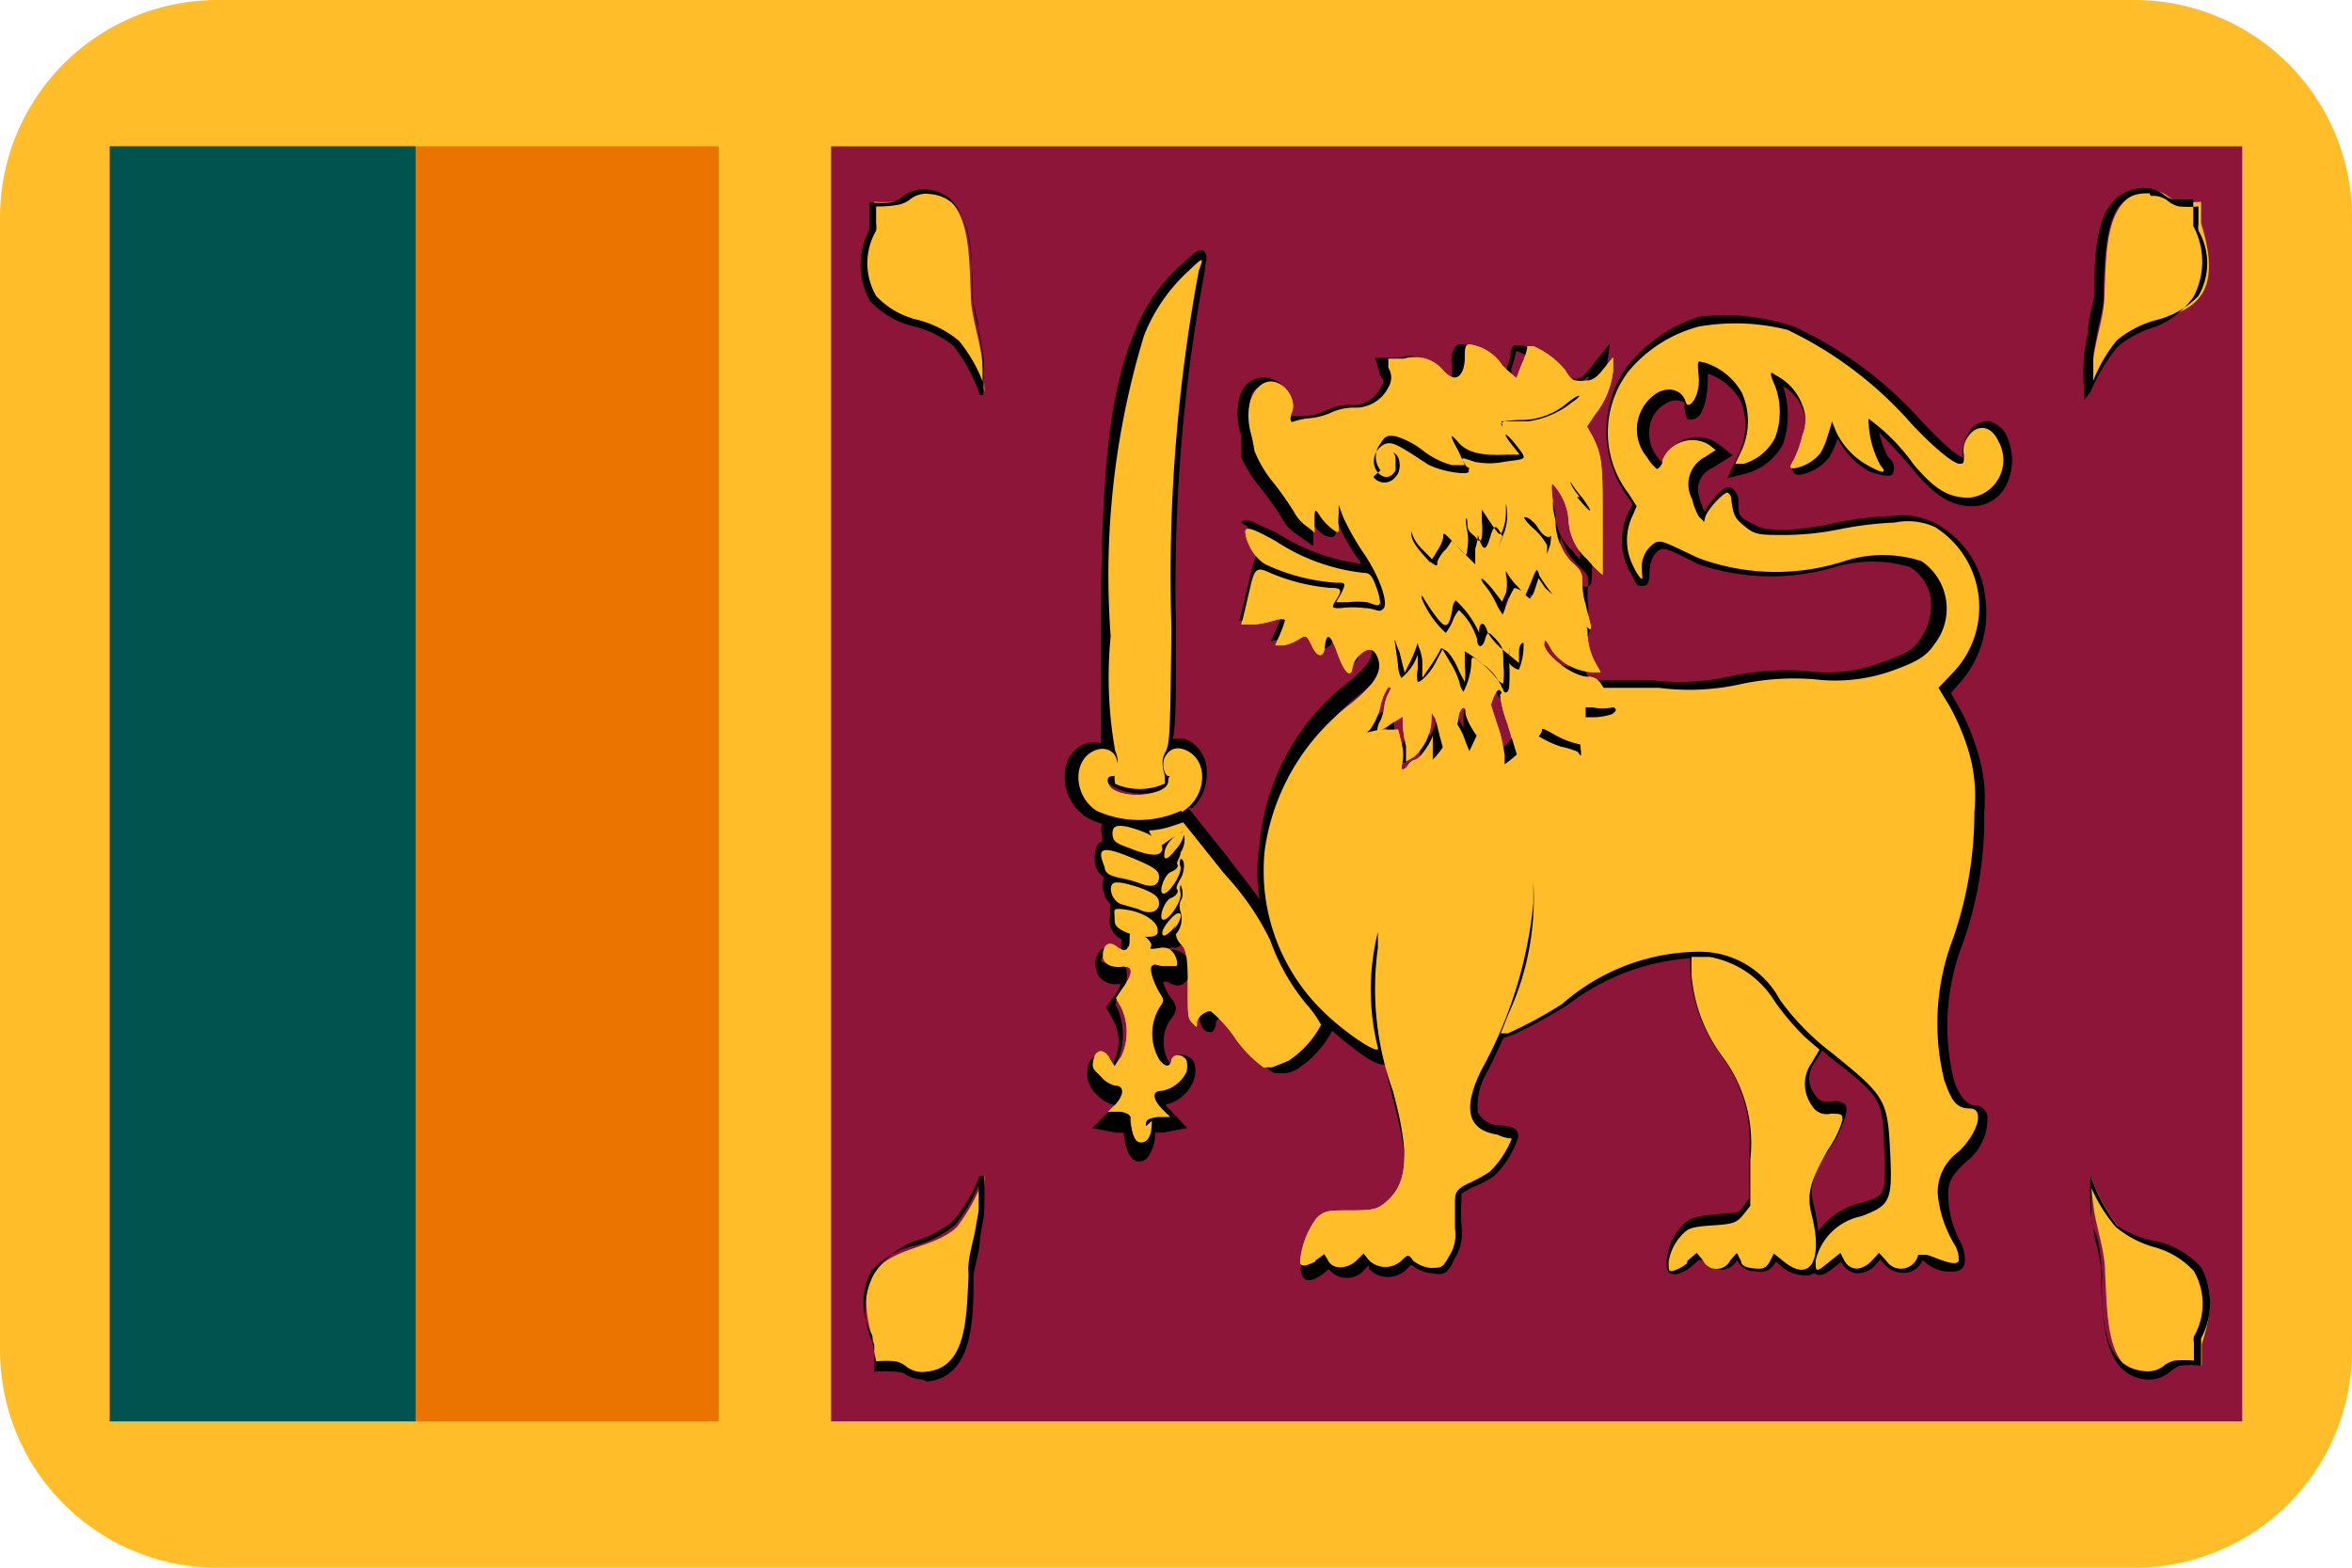 <svg xmlns="http://www.w3.org/2000/svg" width="36" height="24" viewBox="0 0 36 24"><defs><style>.cls-1{fill:#ffbe29;}.cls-2{fill:#eb7400;}.cls-3{fill:#00534e;}.cls-4{fill:#8d153a;}</style></defs><g id="Layer_2" data-name="Layer 2"><g id="Layer_1-2" data-name="Layer 1"><path class="cls-1" d="M3.33,0H32.67A3.33,3.33,0,0,1,36,3.33V20.67A3.33,3.33,0,0,1,32.67,24H3.33A3.33,3.33,0,0,1,0,20.67V3.33A3.33,3.33,0,0,1,3.33,0Z"/><path class="cls-2" d="M1.68,2.24H11V21.76H1.68Z"/><path class="cls-3" d="M1.68,2.24H6.36V21.76H1.68Z"/><path class="cls-4" d="M12.72,2.24h21.6V21.76H12.72Z"/><path class="cls-1" d="M15.07,18a2.9,2.9,0,0,1-.42.78c-.33.33-1,.31-1.27.7s0,1.06,0,1.11l0,.32a2.86,2.86,0,0,1,.32,0c.15,0,.21.19.48.17.67-.06.65-.9.68-1.61,0-.27.12-.63.16-.9a5.34,5.34,0,0,0,.05-.6Z"/><path d="M14.12,21.12a.52.52,0,0,1-.29-.1A.42.42,0,0,0,13.7,21a2.28,2.28,0,0,0-.32,0h0l0-.35,0-.06a1.15,1.15,0,0,1,0-1.09A1.33,1.33,0,0,1,14,19a1.58,1.58,0,0,0,.59-.31A2.63,2.63,0,0,0,15,18l.06,0a5.13,5.13,0,0,1,0,.61l-.06.34c0,.19-.07.39-.1.56v.18c0,.66-.07,1.4-.71,1.46Zm-.71-.28a1.6,1.6,0,0,1,.3,0,.41.41,0,0,1,.15.07.39.39,0,0,0,.31.09c.59-.05.62-.72.65-1.37a1.28,1.28,0,0,0,0-.19c0-.18.06-.38.1-.57l.06-.34c0-.12,0-.28,0-.4a2.28,2.28,0,0,1-.36.62,1.59,1.59,0,0,1-.62.32,1.27,1.27,0,0,0-.65.37,1,1,0,0,0,0,1,.26.26,0,0,1,0,.1Z"/><g id="A"><path class="cls-1" d="M20.13,19.3l.14-.1.06.1c.07.14.29.13.43,0l.11-.11.09.11a.36.36,0,0,0,.49,0c.1-.1.11-.1.18,0a.52.52,0,0,0,.26.11c.18,0,.19,0,.29-.18a.59.59,0,0,0,.09-.42c0-.13,0-.27,0-.4s0-.2.22-.3a2.53,2.53,0,0,0,.31-.17,1.47,1.47,0,0,0,.34-.51s-.1,0-.22-.06c-.46-.07-.54-.4-.24-1a6.57,6.57,0,0,0,.79-2.55c0-.27,0-.36,0-.3a4.22,4.22,0,0,1-.38,2l-.12.3.11,0a6.59,6.59,0,0,0,.83-.45A3.21,3.21,0,0,1,26,14.57a1.39,1.39,0,0,1,1.24.73,3.81,3.81,0,0,0,.8.82c.82.66.85.72.89,1.5s0,.83-.44,1a.9.9,0,0,0-.7.68c0,.18,0,.19.23,0l.15-.12.06.12c.09.16.27.16.42,0l.11-.12.11.12a.27.27,0,0,0,.49-.09s.05,0,.12,0,.46.21.5.09a.44.44,0,0,0-.06-.24,1.84,1.84,0,0,1-.26-.77.76.76,0,0,1,.32-.66c.3-.29.4-.66.17-.66s-.29-.16-.39-.43a3.64,3.64,0,0,1,.14-2.19,5.91,5.91,0,0,0,.32-1.92,2.43,2.43,0,0,0-.11-1,3.51,3.51,0,0,0-.27-.62l-.17-.28.21-.22a1.45,1.45,0,0,0-.26-2.24A1,1,0,0,0,29,8a5.39,5.39,0,0,0-.83.1,4.31,4.31,0,0,1-.83.09c-.4,0-.47,0-.62-.12s-.19-.16-.22-.42a.12.12,0,0,0-.06-.11c-.06,0-.31.26-.34.38s0,.06-.09,0a.91.91,0,0,1-.11-.28A.47.47,0,0,1,26.09,7l.17-.11-.1-.08a.49.49,0,0,0-.71.23c0,.08-.07.14-.09.14A.7.7,0,0,1,25.21,7a.66.66,0,0,1,.18-1c.2-.09.37,0,.41.15s.23-.08.2-.39,0-.21.09-.21a1,1,0,0,1,.57.46,1.08,1.08,0,0,1,0,.88l-.1.21.13,0a.79.79,0,0,0,.48-.4,1.13,1.13,0,0,0,0-.79c-.09-.2-.08-.24,0-.17a.84.84,0,0,1,.42.47.59.59,0,0,1,0,.45,1.74,1.74,0,0,1-.13.37c-.07.12-.07.14,0,.14a.66.66,0,0,0,.4-.23,1,1,0,0,0,.12-.29l.06-.2.06.15a1.15,1.15,0,0,0,.48.52c.23.13.32.14.2,0a1.5,1.5,0,0,1-.18-.71,3,3,0,0,1,.69.7c.33.39.54.51.85.51a.58.58,0,0,0,.45-.86c-.11-.25-.33-.28-.47-.07a.34.34,0,0,0-.06.27c0,.13,0,.14-.07.14s-.34-.19-.74-.62a5.91,5.91,0,0,0-1.89-1.43A3.25,3.25,0,0,0,26,5a2.1,2.1,0,0,0-1.07.68,1.54,1.54,0,0,0,0,1.88l.12.19L25,7.87a.87.87,0,0,0,0,.8c.05.11.11.19.13.19s0-.06,0-.15a.44.44,0,0,1,.2-.4c.1-.05.17,0,.66.23a3.4,3.4,0,0,0,2.24.05,1.93,1.93,0,0,1,1.18,0,.88.88,0,0,1,.2,1.27c-.13.19-.26.27-.68.42a2.61,2.61,0,0,1-1.15.12,3.86,3.86,0,0,0-1.12.07,3.62,3.62,0,0,1-1.27.06l-1,0,.11.11.18.17c.07.06.07.06,0,.12a.87.87,0,0,1-.31.05H24.2l0,.22a1,1,0,0,0,0,.31c0,.07,0,.08-.05,0a1.37,1.37,0,0,0-.26-.08,1.57,1.57,0,0,1-.29-.13c-.11-.06-.12-.06-.16,0a1.71,1.71,0,0,1-.41.4s0-.06,0-.14a2.24,2.24,0,0,0-.1-.43c-.06-.17-.11-.35-.13-.4s0-.09-.06,0a1.53,1.53,0,0,0-.06.25,1.18,1.18,0,0,1-.11.35l-.08.17-.06-.15c-.05-.16-.15-.32-.19-.32s0,0,0,.11a1.29,1.29,0,0,1-.31.49s0-.1,0-.22,0-.23,0-.23,0,0,0,.07-.2.38-.27.38a.18.18,0,0,0-.1.07c-.07.11-.13.1-.1,0a.6.6,0,0,0,0-.29l-.06-.24s-.08,0-.23,0-.32.09-.2,0a1,1,0,0,0,.16-.36.75.75,0,0,1,.12-.29c.05,0,.05,0,0,.1a.58.58,0,0,0-.06.19.92.92,0,0,1-.06.22.31.31,0,0,0-.05.16.46.46,0,0,0,.2-.1l.19-.12v.11a2,2,0,0,0,.05.34l0,.24.13-.08a.79.79,0,0,0,.26-.58c0-.11,0-.09.06,0l.07.28.06.22.08-.14a1.26,1.26,0,0,0,.14-.33c0-.18.11-.26.11-.13s.21.45.25.42a2.17,2.17,0,0,0,.08-.29c.06-.3.15-.51.2-.46s0,.05,0,.07a1.91,1.91,0,0,0,.11.43l.15.49c0,.08.05.06.19-.1a1.86,1.86,0,0,0,.19-.26c0-.06,0-.06.12,0a1.28,1.28,0,0,0,.55.21,1.38,1.38,0,0,0,0-.3v-.28l.11,0a.75.75,0,0,0,.3,0l.18,0-.16-.14a.91.91,0,0,1-.2-.23.23.23,0,0,0-.19-.1c-.24,0-.67-.34-.67-.49s.06,0,.13.11a.82.82,0,0,0,.58.31h.15l-.09-.16a1,1,0,0,1-.11-.4.48.48,0,0,0-.22-.42A2,2,0,0,1,23.65,9l-.1-.15L23.5,9a.51.51,0,0,1-.08.17s-.07-.05-.12-.12A.52.52,0,0,0,23.18,9a.78.78,0,0,0-.1.21l-.08.2-.07-.11A1.64,1.64,0,0,0,22.76,9c-.07-.08-.1-.14-.08-.14s.1.08.18.18l.13.17.06-.13a.64.64,0,0,0,0-.28c0-.14,0-.15,0-.06a1,1,0,0,0,.17.23l.13.14.09-.21c.08-.21.09-.21.12-.09a2.79,2.79,0,0,0,.77.82c.05,0,0-.09-.06-.38a1.06,1.06,0,0,1-.05-.31c0-.14,0-.2-.17-.34A.92.92,0,0,1,23.81,8a1.22,1.22,0,0,0-.08-.32c0-.06,0,0,0,.21a1.73,1.73,0,0,1,0,.44l-.05.15,0-.13a.92.92,0,0,0-.21-.26c-.09-.08-.15-.16-.14-.17s.11,0,.21.16.19.17.21.1a2.61,2.61,0,0,0,0-.68c0-.12,0-.12.09,0a.9.9,0,0,1,.17.48.86.86,0,0,0,.28.58,2.2,2.2,0,0,0,.24.24s0-.38,0-.82c0-.85,0-1-.16-1.31l-.08-.14.12-.18a1.31,1.31,0,0,0,.28-.67l0-.21-.15.18c-.11.14-.17.18-.31.18s-.18,0-.27-.16a1.3,1.3,0,0,0-.49-.37c-.07,0-.09,0-.09,0a1.06,1.06,0,0,1-.09.28l-.08.21L23,5.6a.75.75,0,0,0-.33-.28c-.24-.08-.25-.07-.25.16s-.12.43-.33.19a.57.57,0,0,0-.6-.18l-.24,0,0,.14a.28.28,0,0,1,0,.3.56.56,0,0,1-.53.31.85.85,0,0,0-.31.06,1.06,1.06,0,0,1-.34.1,1.09,1.09,0,0,0-.29.06s-.06,0,0-.17-.11-.45-.33-.45-.42.33-.31.77a2.47,2.47,0,0,1,.06.29,1.86,1.86,0,0,0,.3.5,4.63,4.63,0,0,1,.32.46.58.58,0,0,0,.17.19l.13.1V8c0-.2,0-.24.09-.09a.94.94,0,0,0,.17.18c.09.07.11.07.11,0a1.15,1.15,0,0,1,0-.22l0-.14.07.19a4,4,0,0,0,.3.53c.25.36.39.77.32.86s-.12,0-.29,0a1.37,1.37,0,0,0-.37,0c-.14,0-.15,0-.06-.14s.07-.17-.1-.17a3,3,0,0,1-.92-.23c-.19-.09-.23-.07-.29.16l-.1.43L19,9.56l.21,0a1.73,1.73,0,0,0,.32-.07.23.23,0,0,1,.14,0,1.64,1.64,0,0,1-.07.2l-.08.19.13,0a.72.72,0,0,0,.24-.1c.1-.06.11-.06.19.11s.18.2.2,0,.08-.2.19.11.21.39.23.22a.4.4,0,0,1,.13-.21c.12-.11.22-.08.27.1s-.07.38-.43.67A3.4,3.4,0,0,0,19.36,13a3,3,0,0,0,.92,2.51c.33.32.85.66.81.53a3.66,3.66,0,0,1,0-1.77s0,.08,0,.24a4.6,4.6,0,0,0,.23,2.19c.27,1,.23,1.44-.14,1.73-.12.09-.2.1-.52.1s-.39,0-.51.12a1.32,1.32,0,0,0-.25.66c0,.09.08.08.24,0Zm5.7,0,.14-.12.1.12a.23.23,0,0,0,.41,0c.06-.07.11-.13.11-.11l.06.12c0,.07.09.1.21.11s.17,0,.23-.11l.06-.12.15.12c.4.33.61,0,.43-.71-.09-.35,0-.55.25-1a1.55,1.55,0,0,0,.22-.45c0-.09,0-.1-.18-.1a.26.26,0,0,1-.29-.13.56.56,0,0,1,0-.65l.12-.2-.22-.19a4,4,0,0,1-.46-.54,1.48,1.48,0,0,0-1-.69l-.28,0v.27a2.43,2.43,0,0,0,.47,1.25,2.21,2.21,0,0,1,.43,1.58v.71l-.11.14c-.1.12-.15.14-.47.16s-.38.05-.47.15a.76.76,0,0,0-.2.41c0,.12,0,.14.05.14a.56.56,0,0,0,.23-.12Zm-8.29-2.06c0-.09,0-.11.18-.14l.19,0-.13-.13c-.14-.15-.15-.27,0-.27a.52.52,0,0,0,.38-.29.35.35,0,0,0,0-.18c-.07-.11-.21-.09-.23,0s-.07.13-.18,0a.78.78,0,0,1,0-.81c.07-.1.07-.11,0-.22s-.17-.36-.12-.41.09,0,.17,0,.15,0,.2,0,0-.32-.24-.28-.12,0-.14-.06a.25.25,0,0,0-.17-.14c-.16-.05-.16-.05-.16.09s-.07.19-.2.09-.21,0-.21.13.11.2.3.18.15.13,0,.33l-.1.15.08.14a.88.88,0,0,1,0,.76l-.1.14-.07-.11c-.09-.16-.21-.15-.25,0s0,.16.11.27a.4.4,0,0,0,.22.14c.14,0,.14.14,0,.29l-.11.11.17,0c.1,0,.18.06.18.08s0,.39.15.39.17-.19.17-.33Zm2.18-1a1.48,1.48,0,0,0,.5-.55,1.5,1.5,0,0,0-.21-.3,3.23,3.23,0,0,1-.57-1,4.12,4.12,0,0,0-.69-1l-.64-.8-.18.06a1.42,1.42,0,0,1-.28.06c-.08,0-.08,0,0,.12l.12.12.17-.12c.17-.12.17-.12.19,0a.34.34,0,0,1-.06.22c0,.07-.07.15-.05.18s0,.08-.1.12-.2.33-.11.33.28-.3.26-.41a.15.15,0,0,1,0-.12c.07,0,.07.18,0,.3s-.07.15-.05.17,0,.09-.1.13-.2.33-.11.33.28-.29.26-.4,0-.11,0-.13.07.15,0,.24a.25.25,0,0,0,0,.17.36.36,0,0,1-.07.34s0,.08.07.15.11.13.11.62,0,.52.07.59.07.08.07,0,.12-.18.21-.18a1.87,1.87,0,0,1,.38.42,1.9,1.9,0,0,0,.43.44l.13,0,.18-.07Zm-2-2c0-.13-.21-.27-.46-.31s-.2,0-.2.11,0,.15.17.23.49.11.49,0Zm.24,0c.1-.12.15-.26.08-.26s-.25.22-.25.3S17.86,14.33,18,14.17Zm-.22-.39c0-.07,0-.12-.14-.19s-.5-.2-.57-.13,0,.29.16.32l.24.07c.15.08.29.05.31-.07Zm0-.4c0-.11,0-.15-.47-.34s-.46-.08-.36.17c0,.09.09.13.23.16a1.84,1.84,0,0,1,.3.08c.18.07.28.05.3-.07ZM18,13a.48.48,0,0,0,.12-.22c0-.12-.26.09-.29.24S17.84,13.2,18,13Zm-.21,0c0-.12-.15-.23-.45-.32s-.32,0-.31.11.09.13.3.21.44.14.46,0Zm.3-.57c.39-.23.42-.8.05-.95-.15-.06-.25,0-.31.11s0,.29.05.29,0,0,0,.08c0,.2-.6.29-.85.12-.08-.05-.12-.2,0-.2s.09-.15.06-.26-.15-.19-.31-.14c-.37.13-.36.69,0,.93a1.55,1.55,0,0,0,1.3,0ZM17.83,12s0-.07,0-.11-.08-.21,0-.36.08-.27.1-1.91a25.45,25.45,0,0,1,.42-5.48c.08-.21.07-.21-.15,0a2.66,2.66,0,0,0-.69,1A12.6,12.6,0,0,0,17,9.74a6.41,6.41,0,0,0,.07,1.76.36.36,0,0,1,0,.32.38.38,0,0,0,0,.18.93.93,0,0,0,.75,0Zm3.3-2.7A.91.91,0,0,0,21.07,9c-.07-.19-.1-.23-.2-.23a3.05,3.05,0,0,1-1.35-.49c-.31-.17-.41-.21-.45-.17s.06.39.3.53a3,3,0,0,0,1.08.28c.15,0,.16,0,.07.18l-.07.12h.18a1.28,1.28,0,0,1,.3,0c.17.06.17.06.2,0Z"/><path d="M27.57,19.52a.53.53,0,0,1-.32-.15l-.07-.06,0,0a.25.25,0,0,1-.31.15.29.29,0,0,1-.28-.17v0l0,0a.3.3,0,0,1-.52,0L26,19.29l-.09.08a.54.54,0,0,1-.27.14.14.14,0,0,1-.12-.06.37.37,0,0,1,0-.21.83.83,0,0,1,.22-.47c.12-.13.21-.15.52-.18s.35,0,.43-.13l.08-.11v-.66a2.16,2.16,0,0,0-.41-1.51,2.48,2.48,0,0,1-.49-1.32v-.19a3.47,3.47,0,0,0-1.87.71,7.73,7.73,0,0,1-.84.46l-.15.05q-.11.25-.24.51a1,1,0,0,0-.15.63.39.39,0,0,0,.33.2c.24,0,.29.08.29.17a1.41,1.41,0,0,1-.38.61,1.62,1.62,0,0,1-.33.17l-.16.09a.46.46,0,0,0,0,.1,2.69,2.69,0,0,0,0,.4.73.73,0,0,1-.1.49c-.12.25-.16.27-.37.23a.55.55,0,0,1-.3-.13l0,0-.06.06a.4.4,0,0,1-.59,0l0-.05-.06.06a.35.35,0,0,1-.55,0l0,0-.1.08h0c-.13.09-.21.11-.27.07a.19.19,0,0,1-.06-.15,1.45,1.45,0,0,1,.28-.75c.14-.14.2-.15.56-.14s.38,0,.47-.09c.3-.22.39-.53.11-1.59-.05-.21-.1-.39-.13-.56-.05,0-.14,0-.36-.16a5.46,5.46,0,0,1-.45-.36,1.57,1.57,0,0,1-.51.57h0a.44.44,0,0,1-.22.08l-.13,0c-.13,0-.46-.46-.48-.47a2.84,2.84,0,0,0-.34-.39.16.16,0,0,0-.1.08.18.18,0,0,1-.06.15c-.06,0-.11,0-.15-.08s-.1-.24-.1-.67,0-.45-.08-.53a.41.41,0,0,1-.09-.1c-.07.07-.13.11-.19.08s0,0,0,0l-.14.05h.05a.31.31,0,0,1,.37.19.29.29,0,0,1-.07.29c-.09.09-.18.06-.28,0l-.07,0a1.07,1.07,0,0,0,.1.22c.12.14.14.21,0,.38a.61.61,0,0,0,0,.64l0,.05a.21.21,0,0,1,.14-.17.23.23,0,0,1,.23.1.4.4,0,0,1,0,.29.59.59,0,0,1-.43.37.19.19,0,0,0,.06.07l.27.29-.37.07-.12,0h0v.05h0a.59.59,0,0,1-.11.32.15.15,0,0,1-.14.07c-.16,0-.22-.28-.23-.44l-.11,0-.37-.07.27-.27.07-.08h0a.53.53,0,0,1-.28-.17.41.41,0,0,1-.13-.39c0-.11.08-.19.16-.21s.17,0,.24.15h0l0-.05a.69.69,0,0,0,0-.61l-.12-.22.15-.21a.45.45,0,0,0,.07-.15h0a.33.33,0,0,1-.32-.1.31.31,0,0,1-.06-.19.26.26,0,0,1,.1-.24.18.18,0,0,1,.23,0l.07,0v0a.36.36,0,0,1,0-.15A.31.31,0,0,1,17,14a.29.29,0,0,1,0-.16.27.27,0,0,1-.1-.17.3.3,0,0,1,0-.24.33.33,0,0,1-.12-.14c-.06-.18,0-.28,0-.33a.18.18,0,0,1,.09-.08.14.14,0,0,1,0-.07.33.33,0,0,1,0-.2h0a.87.87,0,0,1-.24-.1.73.73,0,0,1-.33-.67.49.49,0,0,1,.33-.46.35.35,0,0,1,.22,0c0-.21,0-.62,0-1.6,0-2.54.13-3.76.5-4.65A2.68,2.68,0,0,1,18.14,4c.17-.16.24-.21.3-.14s0,.17,0,.29A26.08,26.08,0,0,0,18,9.59c0,1.05,0,1.51-.05,1.73a.41.41,0,0,1,.21,0,.53.53,0,0,1,.31.49.72.72,0,0,1-.22.56l0,0-.06,0,.6.75c.22.29.38.49.49.65a2.7,2.7,0,0,1,0-.85,3.53,3.53,0,0,1,1.31-2.44c.41-.32.43-.46.4-.54a.13.13,0,0,0,0-.09s-.06,0-.1,0a.51.51,0,0,0-.09.14c0,.14-.08.17-.11.18s-.19-.11-.28-.37a.46.46,0,0,0,0-.09q0,.18-.12.21c-.12,0-.2-.14-.23-.2a.41.41,0,0,0-.05-.09l0,0a1,1,0,0,1-.25.11l-.31.08.17-.39h0a1.41,1.41,0,0,1-.31.07l-.34,0,.2-.82a.63.63,0,0,1,.12-.26.62.62,0,0,1-.2-.37A.26.26,0,0,1,19,8c.07-.09.18,0,.53.15a3.12,3.12,0,0,0,1.3.48.41.41,0,0,0-.07-.11,3.93,3.93,0,0,1-.3-.54l0,.1a.18.18,0,0,1-.05.14c-.06,0-.11,0-.19-.06l-.12-.12,0,.32-.28-.2a.63.63,0,0,1-.2-.23,4.56,4.56,0,0,0-.31-.44A2,2,0,0,1,19,7L19,6.67A1,1,0,0,1,19,6a.38.38,0,0,1,.35-.22.4.4,0,0,1,.33.19.59.59,0,0,1,.08.4v0l.25,0a1,1,0,0,0,.3-.09.78.78,0,0,1,.35-.08.47.47,0,0,0,.47-.26c.06-.11.06-.11,0-.18l-.08-.28.35,0a.61.61,0,0,1,.66.2c.1.11.15.12.16.12s0-.06,0-.22a.4.4,0,0,1,.06-.28c.07-.07.16,0,.3,0a1,1,0,0,1,.37.31l.1.13,0-.08a.81.81,0,0,0,.07-.23.2.2,0,0,1,.05-.14s.12,0,.15,0a1.23,1.23,0,0,1,.53.39c.07.11.1.12.21.12s.15,0,.26-.14l.32-.4-.07.53a1.48,1.48,0,0,1-.29.73l-.08.11,0,.06c.18.3.2.55.18,1.38s0,.87-.06.9a.07.07,0,0,1-.09,0v0a1.09,1.09,0,0,0,0,.26c.11.34.12.45.07.51a.09.09,0,0,1-.12,0l-.11-.09s0,.07,0,.1a1.12,1.12,0,0,0,.09.35l.18.31.9,0a3.55,3.55,0,0,0,1.26-.06,4.17,4.17,0,0,1,1.13-.08,2.33,2.33,0,0,0,1.12-.11c.44-.15.54-.22.65-.39a.88.88,0,0,0,.15-.62.67.67,0,0,0-.32-.47,2,2,0,0,0-1.14,0A3.45,3.45,0,0,1,26,8.64c-.47-.24-.53-.26-.6-.22s-.14.14-.15.3,0,.25-.11.25-.07,0-.2-.23a1,1,0,0,1,0-.93l.05-.09-.08-.12a1.71,1.71,0,0,1,0-2A2.37,2.37,0,0,1,26,4.85,3.34,3.34,0,0,1,27.46,5,6,6,0,0,1,29.37,6.4c.36.39.59.59.68.6h0a.49.49,0,0,1,.08-.37.33.33,0,0,1,.31-.18.39.39,0,0,1,.29.26.87.87,0,0,1,0,.67.58.58,0,0,1-.53.37c-.33,0-.56-.14-.91-.55a7.59,7.59,0,0,0-.53-.58A1.75,1.75,0,0,0,28.9,7a.19.19,0,0,1,.08.22c0,.09-.13.08-.36,0a1.15,1.15,0,0,1-.49-.51A1.8,1.8,0,0,1,28,7a.74.74,0,0,1-.46.27.11.11,0,0,1-.11-.08A.28.28,0,0,1,27.48,7a1.9,1.9,0,0,0,.12-.34.48.48,0,0,0,0-.37.68.68,0,0,0-.31-.38,1.36,1.36,0,0,1,0,.89.92.92,0,0,1-.53.44l-.32.08.2-.43a1,1,0,0,0,0-.76.93.93,0,0,0-.5-.41h0s0,.06,0,.08c0,.25-.06.57-.2.61s-.12,0-.16-.17a.14.14,0,0,0,0-.08.27.27,0,0,0-.25,0,.49.49,0,0,0-.28.37.6.6,0,0,0,.12.47l.09.11,0-.06a.56.56,0,0,1,.82-.27l.24.19-.32.2a.35.35,0,0,0-.19.44.93.93,0,0,0,.08.22c.09-.16.3-.41.4-.37a.25.25,0,0,1,.12.21c0,.22,0,.24.18.33s.18.11.58.11A4.2,4.2,0,0,0,28.11,8a5.37,5.37,0,0,1,.84-.1,1.12,1.12,0,0,1,.74.15,1.46,1.46,0,0,1,.7,1.13A1.61,1.61,0,0,1,30,10.45l-.14.16.11.19a3.18,3.18,0,0,1,.28.65,2.41,2.41,0,0,1,.12,1,5.66,5.66,0,0,1-.33,2,3.49,3.49,0,0,0-.13,2.1c.08.23.2.37.31.37a.2.2,0,0,1,.2.17.83.83,0,0,1-.32.69c-.25.23-.29.33-.28.57A1.6,1.6,0,0,0,30,19a.58.58,0,0,1,.07.35.15.15,0,0,1-.12.11.58.58,0,0,1-.52-.17h0a.33.33,0,0,1-.19.18.38.38,0,0,1-.4-.12l-.06-.07-.06.07a.37.37,0,0,1-.33.14.32.32,0,0,1-.21-.17v0l-.08.06c-.14.12-.25.18-.33.11a.05.05,0,0,1,0,0A.25.25,0,0,1,27.57,19.52ZM27.13,19l.21.18c.14.11.25.14.31.07s.1-.27,0-.65a1.2,1.2,0,0,1,.27-1.11,2.18,2.18,0,0,0,.19-.36.14.14,0,0,0-.09,0,.34.34,0,0,1-.35-.18.7.7,0,0,1,0-.8l.06-.09L27.62,16a4.16,4.16,0,0,1-.48-.56,1.39,1.39,0,0,0-1-.66l-.18,0v.15A2.33,2.33,0,0,0,26.42,16a2.34,2.34,0,0,1,.45,1.65l0,.76-.14.17c-.13.15-.19.17-.53.2s-.35,0-.42.12a.6.6,0,0,0-.16.34l.14-.09L26,19l.15.18c.1.12.2.12.29,0s.15-.15.18-.15h0l0,.05.06.12s.06.05.14.06.13,0,.16-.06Zm-6.84,0,.1.18c.05.08.21.08.32,0l.17-.16.14.16a.27.27,0,0,0,.38,0c.11-.11.17-.15.28,0a.56.56,0,0,0,.22.08.32.32,0,0,0,.13,0,.39.39,0,0,0,.08-.14.41.41,0,0,0,.07-.34l0-.41c0-.28,0-.31.27-.42l.3-.16a1.11,1.11,0,0,0,.25-.34l-.1,0a.53.53,0,0,1-.46-.33,1.14,1.14,0,0,1,.16-.84,6.34,6.34,0,0,0,.78-2.49c0-.29,0-.4.09-.43s.07,0,.1.07a4.17,4.17,0,0,1-.38,2.1l0,.06c.13-.06.42-.22.74-.41A3.34,3.34,0,0,1,26,14.46a1.44,1.44,0,0,1,1.29.77,4.2,4.2,0,0,0,.79.8c.8.65.88.74.92,1.58s0,.93-.5,1.08a.85.85,0,0,0-.64.58l.11-.08.21-.18.11.21a.13.13,0,0,0,.09.07.22.22,0,0,0,.2-.1l.17-.17.17.17a.25.25,0,0,0,.24.09.19.19,0,0,0,.11-.13s0-.08.08-.09.11,0,.17.09a.46.46,0,0,0,.37.13.55.55,0,0,0-.05-.13,1.77,1.77,0,0,1-.27-.83.85.85,0,0,1,.35-.75c.22-.21.28-.41.26-.44h0c-.18,0-.35-.19-.46-.5a3.72,3.72,0,0,1,.13-2.27,5.48,5.48,0,0,0,.31-1.89,2.35,2.35,0,0,0-.1-.92,4.16,4.16,0,0,0-.26-.6l-.21-.37.27-.29a1.43,1.43,0,0,0,.37-1.09,1.24,1.24,0,0,0-.61-.95A.91.91,0,0,0,29,8.11a4.18,4.18,0,0,0-.81.09,4.52,4.52,0,0,1-.85.09c-.39,0-.48,0-.66-.13a.55.55,0,0,1-.26-.5h0a1,1,0,0,0-.25.3.15.15,0,0,1-.08.12C26,8.08,25.93,8,25.9,8a1,1,0,0,1-.13-.32.61.61,0,0,1,.28-.71l0,0a.44.44,0,0,0-.56.22c-.09.19-.13.2-.16.2s-.05,0-.21-.21A.87.87,0,0,1,25,6.44a.7.7,0,0,1,.39-.53.39.39,0,0,1,.38,0,.3.3,0,0,1,.12.17.56.56,0,0,0,0-.31c0-.13,0-.21,0-.27a.17.17,0,0,1,.16-.06,1,1,0,0,1,.64.51,1.26,1.26,0,0,1,0,1,.72.72,0,0,0,.36-.33,1.05,1.05,0,0,0,0-.68c-.05-.11-.1-.23,0-.32s.13,0,.19,0a.87.87,0,0,1,.46.52.7.7,0,0,1,.05.53,1.93,1.93,0,0,1-.11.34.67.67,0,0,0,.22-.17A.86.86,0,0,0,28,6.6l.11-.42.16.36a1,1,0,0,0,.43.47h0a2.38,2.38,0,0,1-.12-.53.22.22,0,0,1,0-.15c.06-.07.13,0,.33.17s.3.32.47.52c.32.37.52.49.8.49a.4.4,0,0,0,.38-.25.55.55,0,0,0,0-.45.22.22,0,0,0-.16-.15.21.21,0,0,0-.17.1.26.26,0,0,0,0,.18.3.3,0,0,1,0,.21.14.14,0,0,1-.14.07c-.12,0-.3-.11-.79-.65a5.7,5.7,0,0,0-1.86-1.41A3.12,3.12,0,0,0,26,5.07a2.09,2.09,0,0,0-1,.65,1.41,1.41,0,0,0,0,1.73l.16.25L25,7.94a.75.75,0,0,0,0,.67l0,0a.5.5,0,0,1,.25-.43c.14-.07.23,0,.72.22a3.25,3.25,0,0,0,2.19.05,2,2,0,0,1,1.23,0,.85.85,0,0,1,.42.62,1.14,1.14,0,0,1-.18.82,1.25,1.25,0,0,1-.73.46,2.56,2.56,0,0,1-1.17.12,3.7,3.7,0,0,0-1.1.07,3.82,3.82,0,0,1-1.3.06l-.7,0,.08.07a.17.17,0,0,1,.09.16h0l.08.06-.11,0a.41.41,0,0,1-.11.07,1,1,0,0,1-.34.06h-.12v.12a1.19,1.19,0,0,0,0,.25.21.21,0,0,1,0,.19c0,.06-.11,0-.14,0a.93.93,0,0,0-.24-.08,1.19,1.19,0,0,1-.32-.14l0,0h0c0,.1-.39.46-.48.46s-.1-.14-.11-.24a2,2,0,0,0-.1-.4c0-.08-.05-.17-.08-.24v0a1.49,1.49,0,0,1-.13.39l-.16.33-.12-.32a1.72,1.72,0,0,0-.09-.19c-.06.16-.27.53-.38.53s-.12-.08-.12-.26c-.08.13-.19.26-.26.26l-.05,0c-.09.15-.17.11-.2.09s-.08-.08,0-.23a.42.42,0,0,0,0-.21l0-.19-.13.05c-.23.09-.32.09-.36,0s.05-.2.08-.23a.87.87,0,0,0,.13-.3,1,1,0,0,1,.06-.19l-.2.17a3.28,3.28,0,0,0-1.24,2.29,2.92,2.92,0,0,0,.89,2.4A3.24,3.24,0,0,0,21,16,3.54,3.54,0,0,1,21,14.21a.08.08,0,0,1,.11,0c.06,0,.06.13,0,.37a4.3,4.3,0,0,0,.22,2.12c.24.91.29,1.51-.18,1.86-.14.11-.24.12-.57.12s-.36,0-.45.09a1.51,1.51,0,0,0-.21.51l.11-.07,0,0h0Zm7.78-2.14a.21.21,0,0,1,.18.06.24.24,0,0,1,0,.15,1.57,1.57,0,0,1-.25.52c-.28.45-.31.6-.23.9a2.7,2.7,0,0,1,.06.36,1.13,1.13,0,0,1,.63-.43c.41-.11.41-.11.38-.84s0-.76-.85-1.41l-.1-.09-.11.18a.4.4,0,0,0,0,.5c.07.09.09.11.23.1Zm-11,.07c.19,0,.22.12.22.18s.05.28.08.28h0a.4.4,0,0,0,.06-.21v0h0c0-.15.14-.18.24-.2a.34.34,0,0,1-.11-.3.16.16,0,0,1,.16-.13.44.44,0,0,0,.3-.22.16.16,0,0,0,0-.07s-.06,0-.08,0h0s0,.15-.11.17-.14,0-.2-.11a.92.92,0,0,1,0-1l0,0,0,0a.79.79,0,0,1-.16-.43.19.19,0,0,1,0-.14s.06-.08.25,0,.12,0,.13,0l0,0a.19.19,0,0,0-.2-.06.17.17,0,0,1-.22-.13.54.54,0,0,0-.12-.07l-.06,0h0c0,.14,0,.2-.08.23s-.2,0-.24-.05-.06,0-.07,0a.07.07,0,0,0,0,.05,0,0,0,0,0,0,0s.05.05.19,0a.18.18,0,0,1,.19.12.46.46,0,0,1-.11.4l-.05.08,0,.07a1,1,0,0,1,0,.9L17,16.5l-.12-.21c0-.06-.06-.08-.08-.07s0,0,0,.05,0,.06.08.16a.35.35,0,0,0,.17.11.18.18,0,0,1,.18.14A.37.37,0,0,1,17.08,17Zm.65-.21Zm1.7-.66.11,0,.14-.06h0a1.6,1.6,0,0,0,.43-.43,1.09,1.09,0,0,0-.17-.22,3.26,3.26,0,0,1-.59-1.09,4.16,4.16,0,0,0-.67-.95l-.45-.58a.83.83,0,0,1,0,.15v0a.43.43,0,0,1,0,.38h0a.43.43,0,0,1,0,.37.15.15,0,0,0,0,.06.51.51,0,0,1-.06.43l0,0c.15.15.15.21.15.71a3.31,3.31,0,0,0,0,.45.34.34,0,0,1,.25-.16s.08,0,.44.45A2.07,2.07,0,0,0,19.43,16.11Zm-2-1.62ZM17.18,14h0s0,.06.12.13a.46.46,0,0,0,.37.06.61.61,0,0,0-.38-.19Zm-.06-.42a.06.06,0,0,0,0,0s0,.07.14.08a1.6,1.6,0,0,1,.26.08c.11.06.18,0,.19,0h0a.29.29,0,0,0-.08-.07A.84.84,0,0,0,17.12,13.55Zm0,0ZM17,13.08a.17.17,0,0,0,0,.08s0,.07.17.1l.31.09c.14.05.19,0,.19,0h0a2,2,0,0,0-.41-.22C17.09,13.05,17,13.07,17,13.08Zm.7.28h0Zm-.59-.61s.06.06.23.13.33.1.35.09h0s-.05-.1-.38-.19C17.18,12.73,17.12,12.74,17.11,12.75Zm.58.21Zm.1-.26,0,0,.06,0Zm-.91-1.15-.1,0a.29.29,0,0,0-.2.27.5.5,0,0,0,.23.45,1.51,1.51,0,0,0,1.23,0h0a.54.54,0,0,0,.27-.45.32.32,0,0,0-.2-.29c-.15-.06-.19,0-.22,0a.28.28,0,0,0,0,.13.18.18,0,0,1,.1.19.27.27,0,0,1-.09.19.92.92,0,0,1-.87,0,.3.3,0,0,1-.14-.29.13.13,0,0,1,.1-.12.2.2,0,0,0,0-.11A.1.1,0,0,0,16.88,11.55Zm.28.38a1.23,1.23,0,0,0,.57,0,.24.24,0,0,1-.06-.17.5.5,0,0,1,.09-.31,8.62,8.62,0,0,0,.08-1.85,30.85,30.85,0,0,1,.37-5.37,2.69,2.69,0,0,0-.64,1,12.69,12.69,0,0,0-.47,4.55,7,7,0,0,0,.06,1.7.48.48,0,0,1,0,.42A.64.64,0,0,1,17.16,11.93Zm0,0Zm4.33-.15h0Zm-.15-1v.28s0,.17.05.31l0,.11,0,0a.67.67,0,0,0,.2-.48c0-.16.08-.18.1-.18s.11,0,.14.18,0,.14.06.27v0a1.17,1.17,0,0,0,.11-.28c0-.11.09-.29.19-.27s.09,0,.09.17a1.1,1.1,0,0,0,.12.25,1.55,1.55,0,0,0,0-.15c0-.14.1-.47.22-.54a.09.09,0,0,1,.1,0,.19.19,0,0,1,.07.11v.08a1.75,1.75,0,0,0,.09.37l.14.43.08-.09a1.48,1.48,0,0,0,.16-.22s0-.08.07-.1.11,0,.17.06a1.75,1.75,0,0,0,.44.2c0-.05,0-.11,0-.2v-.41l.21.06h.23a1.16,1.16,0,0,1-.2-.24.23.23,0,0,0-.13,0c-.23,0-.74-.34-.74-.6a.14.14,0,0,1,0-.11s.1,0,.22.14a.78.78,0,0,0,.5.28,1.35,1.35,0,0,1-.12-.43c0-.19,0-.2-.17-.34a2.29,2.29,0,0,1-.31-.35h0c-.06.22-.11.24-.15.24s-.06,0-.18-.15l0-.06a1.17,1.17,0,0,0-.05.11L23,9.59l-.14-.27a1.54,1.54,0,0,0-.17-.24c-.09-.11-.12-.18-.1-.25s0-.08.08-.08.13.07.24.21L23,9h0a.36.36,0,0,0,0-.21c0-.11,0-.2,0-.24s.11.05.14.1a1.46,1.46,0,0,0,.15.2l.05.06,0-.1c.07-.16.1-.23.17-.22l-.08-.27a.75.75,0,0,0-.17-.21c-.18-.15-.18-.21-.18-.25a.1.1,0,0,1,0-.09s.09-.08.31.15l.08.08a3,3,0,0,0-.05-.54.2.2,0,0,1,0-.21c.06,0,.1,0,.2.13a1.09,1.09,0,0,1,.19.53.75.75,0,0,0,.26.52.81.81,0,0,0,.11.13c0-.13,0-.35,0-.63,0-.86,0-1-.15-1.24l-.12-.21.17-.24a1.28,1.28,0,0,0,.24-.5.39.39,0,0,1-.33.16.36.36,0,0,1-.33-.19,1.1,1.1,0,0,0-.45-.34,2.36,2.36,0,0,1-.08.28L23.15,6l-.25-.33a.79.79,0,0,0-.3-.25l-.15,0v.1c0,.08,0,.34-.13.42s-.2,0-.34-.15-.23-.19-.54-.15l-.12,0h0a.46.46,0,0,1-.06.41.63.63,0,0,1-.6.35.94.94,0,0,0-.28,0,.9.9,0,0,1-.36.11l-.27,0s-.08,0-.12,0-.05-.16,0-.27a.34.34,0,0,0-.05-.23.25.25,0,0,0-.2-.1.24.24,0,0,0-.22.12.76.76,0,0,0,0,.5,2.84,2.84,0,0,1,.06.31,1.71,1.71,0,0,0,.28.44,4.24,4.24,0,0,1,.33.48.52.52,0,0,0,.13.15c0-.09,0-.22.07-.26s.15.07.18.12a.88.88,0,0,0,.14.15.66.66,0,0,1,0-.15l.11-.36.16.4a3.41,3.41,0,0,0,.29.51c.17.26.46.82.3,1s-.14.07-.36,0a1.21,1.21,0,0,0-.34,0c-.07,0-.16,0-.2-.06h0l0,0a.3.3,0,0,1,.06-.22h0a3.22,3.22,0,0,1-.95-.23c-.1-.06-.12-.05-.13-.05a.38.38,0,0,0-.05.14l-.12.5h.08a1.61,1.61,0,0,0,.31-.07c.15-.06.18,0,.21,0s0,.12,0,.31a.67.67,0,0,0,.17-.08c.16-.1.21,0,.3.15l0,.07s0,0,0,0,0-.23.11-.25.15.1.23.32.07.16.09.2a.54.54,0,0,1,.15-.23A.22.22,0,0,1,21,9.73a.33.33,0,0,1,.16.22.5.5,0,0,1-.1.45.07.07,0,0,1,.07.06.22.22,0,0,1,0,.22.58.58,0,0,0,0,.13A.65.65,0,0,1,21,11h0Zm2.33-2.15a.33.33,0,0,1,.05.12,2.31,2.31,0,0,0,.59.65.93.93,0,0,0,0-.13,1.34,1.34,0,0,1,0-.35c0-.09,0-.12-.14-.25a1,1,0,0,1-.29-.49.44.44,0,0,1,0,.13Zm-3,.46h0a1.55,1.55,0,0,1,.32,0l.08,0S21,9.1,21,9s-.07-.17-.12-.17l-.25,0,0,0A.3.3,0,0,1,20.61,9.11ZM19.13,8.2a.58.58,0,0,0,.28.33,2.79,2.79,0,0,0,1,.27,4.7,4.7,0,0,1-.95-.42A1.46,1.46,0,0,0,19.13,8.2Z"/><path d="M23,10.55a.84.84,0,0,0-.33-.4c-.13-.11-.15-.11-.15,0a1.07,1.07,0,0,1-.12.44s-.05-.06-.06-.14a1.27,1.27,0,0,0-.15-.32l-.11-.19-.09.17c-.08.17-.23.33-.29.33a.41.41,0,0,1,0-.19c0-.12,0-.21,0-.23s0,0,0,0a.8.8,0,0,1-.25.36.39.39,0,0,1-.05-.19l-.05-.36c0-.09,0,0,.07.15l.08.32.1-.2a2,2,0,0,0,.1-.26s0-.05,0,0,.06.14.07.28l0,.26.1-.15c.06-.08.13-.2.16-.25s0-.09.13,0a1,1,0,0,1,.17.29l.09.17a1,1,0,0,0,0-.24l0-.23a1.88,1.88,0,0,1,.44.36c.07.09.14.15.15.13a1.21,1.21,0,0,0,0-.28c0-.22,0-.27-.11-.39s-.13-.14-.17,0-.12.13-.12,0a1,1,0,0,0-.28-.45.55.55,0,0,0-.1.18,1,1,0,0,1-.1.17,1.48,1.48,0,0,1-.37-.53c0-.07,0-.05.07.06a2.61,2.61,0,0,0,.19.27c.12.14.16.1.21-.16a.24.24,0,0,1,.05-.14,1.47,1.47,0,0,1,.36.5l0,.13,0-.14c0-.17.08-.18.13,0a1.06,1.06,0,0,0,.26.29l.22.18,0-.18c0-.1.06-.15.07-.12a1,1,0,0,1-.07.4s-.08,0-.16-.11L23.1,9.9v.24a2.93,2.93,0,0,1,0,.36c0,.12-.1.15-.1,0ZM21.89,8.61c-.26-.28-.29-.35-.29-.48v0a.62.62,0,0,0,.17.28l.15.15L22,8.43a.61.61,0,0,0,.09-.2c0-.09,0-.09.19.11s.16.18.18.06a.78.78,0,0,0,0-.26c-.05-.23,0-.26,0-.12s.1.16.13.21.07.08.09,0a1,1,0,0,0,0-.25V7.8l.14.21c.13.19.14.2.18.11a.79.79,0,0,0,.05-.29c0-.14,0-.17,0-.12a.78.78,0,0,1-.06.52l-.06.15L23,8.22c-.1-.2-.13-.2-.19,0s-.1.22-.16.06,0-.09-.07.12l0,.24-.18-.18-.18-.18-.08.12A.52.52,0,0,0,22,8.6c0,.07,0,.08-.11,0Zm2.29-1c-.09-.11-.15-.21-.14-.23s0,0,0,0a1.85,1.85,0,0,0,.17.23c.2.27.16.28-.07,0Zm-3.05-.41a.33.33,0,0,1,0-.41c.07-.12.11-.13.24-.11a1.29,1.29,0,0,1,.4.21,1.28,1.28,0,0,0,.45.23h.2l-.1-.22c-.14-.25-.13-.28,0-.13s.33.21.74.19h.2l-.11-.14c-.17-.21-.12-.23.06,0s.16.2-.19.25a1.13,1.13,0,0,1-.45,0c-.2-.07-.21-.07-.17,0s.06.09.08.09,0,0,0,.06-.44,0-.64-.12c-.48-.32-.54-.34-.65-.3a.3.3,0,0,0-.15.18c-.07.25.2.45.32.22,0-.06,0-.1,0-.18s-.08-.13,0-.07.09.27,0,.35a.21.21,0,0,1-.34,0ZM23,6.53c-.06-.07,0-.09.25-.1A1.1,1.1,0,0,0,24,6.16c.19-.15.24-.12.06,0a1.36,1.36,0,0,1-.67.29l-.3,0c-.05,0-.1,0-.11,0Z"/><path d="M23,10.72h0s-.1-.06-.1-.16a1.2,1.2,0,0,0-.29-.32l0,0c0,.16-.08.46-.19.46s-.13-.15-.14-.22a2,2,0,0,0-.13-.28l0-.07,0,.05a.88.88,0,0,1-.32.36l0,.06v-.05a.1.1,0,0,1-.07,0s0-.06,0-.24a1.14,1.14,0,0,1-.15.19l-.05.09v0h0s-.1,0-.13-.28l0-.36c0-.12,0-.16.06-.17s.12.08.16.26l0,.11h0a.72.72,0,0,0,.08-.21.13.13,0,0,1,.06-.12.08.08,0,0,1,.11,0,.66.66,0,0,1,.1.37v0a1.28,1.28,0,0,0,.12-.21s.06-.11.11-.12h0v0l0,0a.26.26,0,0,1,.1.09,1.05,1.05,0,0,1,.17.27l0-.22,0-.06,0,0s.06,0,.25.14l0,0,0-.07h0s-.09,0-.09-.19a1.4,1.4,0,0,0-.19-.32l0,.09c-.1.23-.15.23-.17.23s-.08,0-.27-.27-.19-.34-.19-.37a.16.16,0,0,1,.07-.15c.08,0,.12.07.16.15s.12.18.17.25l.05,0a1.16,1.16,0,0,1,0-.15c0-.14.07-.22.13-.22s.29.27.38.45c0,0,.05-.09.1-.09s.14.11.16.17a.87.87,0,0,0,.23.25l.12.1v0c.05-.18.1-.21.13-.21a.08.08,0,0,1,.09,0,.92.92,0,0,1-.08.55c-.06.08-.13,0-.27-.1v0a2.13,2.13,0,0,1,0,.39C23.12,10.65,23.07,10.72,23,10.72Zm-.11-.18h0ZM22.75,10l.18.18,0,0v-.11c0-.19,0-.22-.09-.31l0-.05a.35.35,0,0,1-.06.09Zm-1.24-.21Zm1.06-.11Zm0-.85-.41-.41,0,0a.26.26,0,0,0-.06.12.2.2,0,0,1-.07.15c-.05,0-.11,0-.18-.07h0c-.25-.26-.33-.37-.32-.57V8h.17l0,.14a.42.42,0,0,0,.13.21l.09.09,0-.06A.86.86,0,0,0,22,8.21s0-.11.06-.14.11,0,.26.19l.05.05a.66.66,0,0,0,0-.14c0-.16-.06-.28,0-.33s.13,0,.16.11l.1.15s0-.11,0-.15V7.52l.28.42L23,8a1,1,0,0,0,0-.19c0-.1,0-.22.08-.25s.07,0,.11.07a.93.93,0,0,1-.06.64l-.13.3-.15-.31,0-.06a.14.14,0,0,1,0,.06c0,.11-.07.23-.16.24a.11.11,0,0,1-.07,0ZM22,8.22Zm2.34-.35c-.06,0-.13-.08-.25-.22S24,7.37,24,7.34a.24.24,0,0,1,0-.09.12.12,0,0,1,.1,0,.18.18,0,0,1,.07,0,1.87,1.87,0,0,0,.16.22c.12.17.2.27.13.36A.07.07,0,0,1,24.38,7.87ZM24,7.38h0Zm0,0Zm.14-.13h0Zm-2.82.13h0a.27.27,0,0,1-.22-.15h0a.45.45,0,0,1,0-.55c.1-.15.16-.18.32-.15a1.4,1.4,0,0,1,.43.23.94.94,0,0,0,.42.2h0v0c-.1-.19-.15-.29-.09-.37s.14,0,.23.09.3.18.69.16h0A1.19,1.19,0,0,1,23,6.66a.14.14,0,0,1-.08,0h0a.18.18,0,0,1,0-.17c0-.11.12-.11.35-.12A1,1,0,0,0,24,6.07c.12-.1.23-.18.29-.07s-.06.22-.14.29a1.29,1.29,0,0,1-.7.31l-.13,0,0,0c.08.09.15.17.13.27l.06.09H23.4a.66.66,0,0,1-.32.08,1,1,0,0,1-.43,0v0a.17.17,0,0,1,0,.12c-.12.1-.54,0-.71-.14a3,3,0,0,0-.31-.2s0,0,0,0a.48.48,0,0,1-.07.35A.25.25,0,0,1,21.33,7.38Zm0-.56a.3.3,0,0,0-.07.1.12.12,0,0,0,.05.15.08.08,0,0,0,.12,0h0l0,0A.3.3,0,0,1,21.28,6.82Z"/></g><g id="A-2" data-name="A"><path class="cls-1" d="M20.13,19.3l.14-.1.06.1c.07.14.29.13.43,0l.11-.11.09.11a.36.36,0,0,0,.49,0c.1-.1.11-.1.18,0a.52.52,0,0,0,.26.11c.18,0,.19,0,.29-.18a.59.59,0,0,0,.09-.42c0-.13,0-.27,0-.4s0-.2.22-.3a2.53,2.53,0,0,0,.31-.17,1.47,1.47,0,0,0,.34-.51s-.1,0-.22-.06c-.46-.07-.54-.4-.24-1a6.57,6.57,0,0,0,.79-2.55c0-.27,0-.36,0-.3a4.22,4.22,0,0,1-.38,2l-.12.3.11,0a6.59,6.59,0,0,0,.83-.45A3.21,3.21,0,0,1,26,14.57a1.39,1.39,0,0,1,1.24.73,3.81,3.81,0,0,0,.8.82c.82.66.85.72.89,1.5s0,.83-.44,1a.9.9,0,0,0-.7.68c0,.18,0,.19.23,0l.15-.12.06.12c.09.16.27.16.42,0l.11-.12.11.12a.27.27,0,0,0,.49-.09s.05,0,.12,0,.46.21.5.09a.44.44,0,0,0-.06-.24,1.84,1.84,0,0,1-.26-.77.76.76,0,0,1,.32-.66c.3-.29.4-.66.17-.66s-.29-.16-.39-.43a3.64,3.64,0,0,1,.14-2.19,5.91,5.91,0,0,0,.32-1.92,2.43,2.43,0,0,0-.11-1,3.51,3.51,0,0,0-.27-.62l-.17-.28.21-.22a1.45,1.45,0,0,0-.26-2.24A1,1,0,0,0,29,8a5.39,5.39,0,0,0-.83.1,4.31,4.31,0,0,1-.83.09c-.4,0-.47,0-.62-.12s-.19-.16-.22-.42a.12.12,0,0,0-.06-.11c-.06,0-.31.26-.34.38s0,.06-.09,0a.91.91,0,0,1-.11-.28A.47.47,0,0,1,26.09,7l.17-.11-.1-.08a.49.49,0,0,0-.71.23c0,.08-.07.14-.09.14A.7.7,0,0,1,25.21,7a.66.66,0,0,1,.18-1c.2-.09.37,0,.41.15s.23-.08.2-.39,0-.21.09-.21a1,1,0,0,1,.57.46,1.08,1.08,0,0,1,0,.88l-.1.21.13,0a.79.79,0,0,0,.48-.4,1.13,1.13,0,0,0,0-.79c-.09-.2-.08-.24,0-.17a.84.84,0,0,1,.42.47.59.59,0,0,1,0,.45,1.74,1.74,0,0,1-.13.37c-.07.12-.07.14,0,.14a.66.66,0,0,0,.4-.23,1,1,0,0,0,.12-.29l.06-.2.06.15a1.15,1.15,0,0,0,.48.52c.23.13.32.14.2,0a1.5,1.5,0,0,1-.18-.71,3,3,0,0,1,.69.7c.33.39.54.51.85.51a.58.58,0,0,0,.45-.86c-.11-.25-.33-.28-.47-.07a.34.34,0,0,0-.06.27c0,.13,0,.14-.07.14s-.34-.19-.74-.62a5.91,5.91,0,0,0-1.89-1.43A3.25,3.25,0,0,0,26,5a2.1,2.1,0,0,0-1.07.68,1.54,1.54,0,0,0,0,1.88l.12.19L25,7.87a.87.87,0,0,0,0,.8c.05.11.11.19.13.19s0-.06,0-.15a.44.44,0,0,1,.2-.4c.1-.05.17,0,.66.23a3.4,3.4,0,0,0,2.24.05,1.93,1.93,0,0,1,1.18,0,.88.88,0,0,1,.2,1.27c-.13.19-.26.27-.68.42a2.61,2.61,0,0,1-1.15.12,3.86,3.86,0,0,0-1.12.07,3.62,3.62,0,0,1-1.27.06l-1,0,.11.11.18.17c.07.06.07.06,0,.12a.87.87,0,0,1-.31.05H24.2l0,.22a1,1,0,0,0,0,.31c0,.07,0,.08-.05,0a1.37,1.37,0,0,0-.26-.08,1.57,1.57,0,0,1-.29-.13c-.11-.06-.12-.06-.16,0a1.71,1.71,0,0,1-.41.4s0-.06,0-.14a2.24,2.24,0,0,0-.1-.43c-.06-.17-.11-.35-.13-.4s0-.09-.06,0a1.53,1.53,0,0,0-.06.25,1.18,1.18,0,0,1-.11.35l-.08.17-.06-.15c-.05-.16-.15-.32-.19-.32s0,0,0,.11a1.29,1.29,0,0,1-.31.49s0-.1,0-.22,0-.23,0-.23,0,0,0,.07-.2.38-.27.38a.18.18,0,0,0-.1.07c-.07.11-.13.1-.1,0a.6.6,0,0,0,0-.29l-.06-.24s-.08,0-.23,0-.32.09-.2,0a1,1,0,0,0,.16-.36.75.75,0,0,1,.12-.29c.05,0,.05,0,0,.1a.58.58,0,0,0-.06.19.92.92,0,0,1-.06.22.31.31,0,0,0-.05.16.46.46,0,0,0,.2-.1l.19-.12v.11a2,2,0,0,0,.05.34l0,.24.13-.08a.79.79,0,0,0,.26-.58c0-.11,0-.09.06,0l.07.28.06.22.08-.14a1.26,1.26,0,0,0,.14-.33c0-.18.11-.26.11-.13s.21.45.25.42a2.17,2.17,0,0,0,.08-.29c.06-.3.15-.51.2-.46s0,.05,0,.07a1.91,1.91,0,0,0,.11.43l.15.49c0,.08.05.06.19-.1a1.86,1.86,0,0,0,.19-.26c0-.06,0-.06.12,0a1.28,1.28,0,0,0,.55.21,1.38,1.38,0,0,0,0-.3v-.28l.11,0a.75.75,0,0,0,.3,0l.18,0-.16-.14a.91.91,0,0,1-.2-.23.23.23,0,0,0-.19-.1c-.24,0-.67-.34-.67-.49s.06,0,.13.11a.82.82,0,0,0,.58.31h.15l-.09-.16a1,1,0,0,1-.11-.4.48.48,0,0,0-.22-.42A2,2,0,0,1,23.65,9l-.1-.15L23.5,9a.51.51,0,0,1-.08.17s-.07-.05-.12-.12A.52.52,0,0,0,23.18,9a.78.78,0,0,0-.1.21l-.08.2-.07-.11A1.64,1.64,0,0,0,22.76,9c-.07-.08-.1-.14-.08-.14s.1.08.18.18l.13.17.06-.13a.64.64,0,0,0,0-.28c0-.14,0-.15,0-.06a1,1,0,0,0,.17.23l.13.14.09-.21c.08-.21.09-.21.12-.09a2.79,2.79,0,0,0,.77.82c.05,0,0-.09-.06-.38a1.06,1.06,0,0,1-.05-.31c0-.14,0-.2-.17-.34A.92.92,0,0,1,23.81,8a1.22,1.22,0,0,0-.08-.32c0-.06,0,0,0,.21a1.73,1.73,0,0,1,0,.44l-.05.15,0-.13a.92.92,0,0,0-.21-.26c-.09-.08-.15-.16-.14-.17s.11,0,.21.16.19.17.21.1a2.61,2.61,0,0,0,0-.68c0-.12,0-.12.09,0a.9.9,0,0,1,.17.48.86.86,0,0,0,.28.58,2.2,2.2,0,0,0,.24.24s0-.38,0-.82c0-.85,0-1-.16-1.31l-.08-.14.12-.18a1.31,1.31,0,0,0,.28-.67l0-.21-.15.18c-.11.14-.17.18-.31.18s-.18,0-.27-.16a1.3,1.3,0,0,0-.49-.37c-.07,0-.09,0-.09,0a1.06,1.06,0,0,1-.09.28l-.08.21L23,5.6a.75.75,0,0,0-.33-.28c-.24-.08-.25-.07-.25.16s-.12.43-.33.19a.57.57,0,0,0-.6-.18l-.24,0,0,.14a.28.28,0,0,1,0,.3.56.56,0,0,1-.53.31.85.85,0,0,0-.31.06,1.06,1.06,0,0,1-.34.1,1.09,1.09,0,0,0-.29.06s-.06,0,0-.17-.11-.45-.33-.45-.42.33-.31.77a2.47,2.47,0,0,1,.06.29,1.86,1.86,0,0,0,.3.5,4.63,4.63,0,0,1,.32.46.58.58,0,0,0,.17.19l.13.1V8c0-.2,0-.24.09-.09a.94.94,0,0,0,.17.18c.09.07.11.07.11,0a1.15,1.15,0,0,1,0-.22l0-.14.07.19a4,4,0,0,0,.3.53c.25.36.39.77.32.86s-.12,0-.29,0a1.37,1.37,0,0,0-.37,0c-.14,0-.15,0-.06-.14s.07-.17-.1-.17a3,3,0,0,1-.92-.23c-.19-.09-.23-.07-.29.16l-.1.43L19,9.56l.21,0a1.73,1.73,0,0,0,.32-.07.23.23,0,0,1,.14,0,1.64,1.64,0,0,1-.07.2l-.08.19.13,0a.72.72,0,0,0,.24-.1c.1-.06.11-.06.19.11s.18.2.2,0,.08-.2.19.11.21.39.23.22a.4.4,0,0,1,.13-.21c.12-.11.22-.08.27.1s-.07.38-.43.67A3.4,3.4,0,0,0,19.36,13a3,3,0,0,0,.92,2.51c.33.32.85.66.81.53a3.66,3.66,0,0,1,0-1.77s0,.08,0,.24a4.6,4.6,0,0,0,.23,2.19c.27,1,.23,1.44-.14,1.73-.12.09-.2.1-.52.1s-.39,0-.51.12a1.32,1.32,0,0,0-.25.66c0,.09.08.08.24,0Zm5.7,0,.14-.12.1.12a.23.23,0,0,0,.41,0c.06-.07.11-.13.11-.11l.06.12c0,.07.09.1.21.11s.17,0,.23-.11l.06-.12.15.12c.4.33.61,0,.43-.71-.09-.35,0-.55.25-1a1.55,1.55,0,0,0,.22-.45c0-.09,0-.1-.18-.1a.26.26,0,0,1-.29-.13.56.56,0,0,1,0-.65l.12-.2-.22-.19a4,4,0,0,1-.46-.54,1.48,1.48,0,0,0-1-.69l-.28,0v.27a2.43,2.43,0,0,0,.47,1.25,2.21,2.21,0,0,1,.43,1.58v.71l-.11.14c-.1.12-.15.14-.47.16s-.38.05-.47.15a.76.76,0,0,0-.2.41c0,.12,0,.14.05.14a.56.56,0,0,0,.23-.12Zm-8.29-2.06c0-.09,0-.11.18-.14l.19,0-.13-.13c-.14-.15-.15-.27,0-.27a.52.52,0,0,0,.38-.29.35.35,0,0,0,0-.18c-.07-.11-.21-.09-.23,0s-.07.13-.18,0a.78.78,0,0,1,0-.81c.07-.1.07-.11,0-.22s-.17-.36-.12-.41.09,0,.17,0,.15,0,.2,0,0-.32-.24-.28-.12,0-.14-.06a.25.25,0,0,0-.17-.14c-.16-.05-.16-.05-.16.09s-.07.19-.2.09-.21,0-.21.13.11.2.3.18.15.13,0,.33l-.1.15.08.14a.88.88,0,0,1,0,.76l-.1.14-.07-.11c-.09-.16-.21-.15-.25,0s0,.16.11.27a.4.4,0,0,0,.22.14c.14,0,.14.14,0,.29l-.11.11.17,0c.1,0,.18.06.18.08s0,.39.15.39.17-.19.17-.33Zm2.18-1a1.48,1.48,0,0,0,.5-.55,1.5,1.5,0,0,0-.21-.3,3.23,3.23,0,0,1-.57-1,4.12,4.12,0,0,0-.69-1l-.64-.8-.18.06a1.42,1.42,0,0,1-.28.06c-.08,0-.08,0,0,.12l.12.12.17-.12c.17-.12.17-.12.19,0a.34.34,0,0,1-.06.22c0,.07-.07.15-.05.18s0,.08-.1.12-.2.33-.11.33.28-.3.26-.41a.15.15,0,0,1,0-.12c.07,0,.07.18,0,.3s-.07.15-.05.17,0,.09-.1.13-.2.33-.11.33.28-.29.26-.4,0-.11,0-.13.07.15,0,.24a.25.25,0,0,0,0,.17.36.36,0,0,1-.07.34s0,.08.07.15.11.13.11.62,0,.52.07.59.07.08.07,0,.12-.18.21-.18a1.87,1.87,0,0,1,.38.42,1.9,1.9,0,0,0,.43.44l.13,0,.18-.07Zm-2-2c0-.13-.21-.27-.46-.31s-.2,0-.2.11,0,.15.17.23.49.11.49,0Zm.24,0c.1-.12.15-.26.08-.26s-.25.22-.25.3S17.86,14.33,18,14.17Zm-.22-.39c0-.07,0-.12-.14-.19s-.5-.2-.57-.13,0,.29.16.32l.24.07c.15.08.29.05.31-.07Zm0-.4c0-.11,0-.15-.47-.34s-.46-.08-.36.17c0,.09.09.13.23.16a1.84,1.84,0,0,1,.3.08c.18.07.28.05.3-.07ZM18,13a.48.48,0,0,0,.12-.22c0-.12-.26.09-.29.24S17.84,13.2,18,13Zm-.21,0c0-.12-.15-.23-.45-.32s-.32,0-.31.11.09.13.3.21.44.14.46,0Zm.3-.57c.39-.23.42-.8.05-.95-.15-.06-.25,0-.31.11s0,.29.05.29,0,0,0,.08c0,.2-.6.29-.85.12-.08-.05-.12-.2,0-.2s.09-.15.06-.26-.15-.19-.31-.14c-.37.13-.36.69,0,.93a1.55,1.55,0,0,0,1.3,0ZM17.83,12s0-.07,0-.11-.08-.21,0-.36.08-.27.1-1.91a25.45,25.45,0,0,1,.42-5.48c.08-.21.07-.21-.15,0a2.66,2.66,0,0,0-.69,1A12.6,12.6,0,0,0,17,9.74a6.41,6.41,0,0,0,.07,1.76.36.36,0,0,1,0,.32.38.38,0,0,0,0,.18.93.93,0,0,0,.75,0Zm3.3-2.7A.91.91,0,0,0,21.07,9c-.07-.19-.1-.23-.2-.23a3.05,3.05,0,0,1-1.35-.49c-.31-.17-.41-.21-.45-.17s.06.39.3.53a3,3,0,0,0,1.08.28c.15,0,.16,0,.07.18l-.07.12h.18a1.28,1.28,0,0,1,.3,0c.17.06.17.06.2,0Z"/><path d="M23,10.55a.84.84,0,0,0-.33-.4c-.13-.11-.15-.11-.15,0a1.07,1.07,0,0,1-.12.44s-.05-.06-.06-.14a1.27,1.27,0,0,0-.15-.32l-.11-.19-.09.17c-.08.17-.23.33-.29.33a.41.41,0,0,1,0-.19c0-.12,0-.21,0-.23s0,0,0,0a.8.8,0,0,1-.25.36.39.39,0,0,1-.05-.19l-.05-.36c0-.09,0,0,.07.15l.08.32.1-.2a2,2,0,0,0,.1-.26s0-.05,0,0,.06.14.07.28l0,.26.1-.15c.06-.08.13-.2.16-.25s0-.09.13,0a1,1,0,0,1,.17.29l.09.17a1,1,0,0,0,0-.24l0-.23a1.88,1.88,0,0,1,.44.36c.07.09.14.15.15.13a1.21,1.21,0,0,0,0-.28c0-.22,0-.27-.11-.39s-.13-.14-.17,0-.12.13-.12,0a1,1,0,0,0-.28-.45.55.55,0,0,0-.1.18,1,1,0,0,1-.1.17,1.48,1.48,0,0,1-.37-.53c0-.07,0-.05.07.06a2.61,2.61,0,0,0,.19.27c.12.14.16.1.21-.16a.24.24,0,0,1,.05-.14,1.47,1.47,0,0,1,.36.5l0,.13,0-.14c0-.17.08-.18.13,0a1.06,1.06,0,0,0,.26.29l.22.18,0-.18c0-.1.06-.15.07-.12a1,1,0,0,1-.07.4s-.08,0-.16-.11L23.1,9.9v.24a2.93,2.93,0,0,1,0,.36c0,.12-.1.15-.1,0ZM21.89,8.61c-.26-.28-.29-.35-.29-.48v0a.62.62,0,0,0,.17.28l.15.15L22,8.43a.61.61,0,0,0,.09-.2c0-.09,0-.09.19.11s.16.18.18.06a.78.78,0,0,0,0-.26c-.05-.23,0-.26,0-.12s.1.16.13.21.07.08.09,0a1,1,0,0,0,0-.25V7.8l.14.21c.13.19.14.2.18.11a.79.79,0,0,0,.05-.29c0-.14,0-.17,0-.12a.78.78,0,0,1-.06.52l-.06.15L23,8.22c-.1-.2-.13-.2-.19,0s-.1.22-.16.06,0-.09-.07.12l0,.24-.18-.18-.18-.18-.08.12A.52.52,0,0,0,22,8.6c0,.07,0,.08-.11,0Zm2.29-1c-.09-.11-.15-.21-.14-.23s0,0,0,0a1.85,1.85,0,0,0,.17.23c.2.27.16.28-.07,0Zm-3.05-.41a.33.33,0,0,1,0-.41c.07-.12.11-.13.24-.11a1.29,1.29,0,0,1,.4.21,1.28,1.28,0,0,0,.45.23h.2l-.1-.22c-.14-.25-.13-.28,0-.13s.33.21.74.19h.2l-.11-.14c-.17-.21-.12-.23.06,0s.16.2-.19.25a1.13,1.13,0,0,1-.45,0c-.2-.07-.21-.07-.17,0s.06.09.08.09,0,0,0,.06-.44,0-.64-.12c-.48-.32-.54-.34-.65-.3a.3.3,0,0,0-.15.18c-.07.25.2.45.32.22,0-.06,0-.1,0-.18s-.08-.13,0-.07.09.27,0,.35a.21.21,0,0,1-.34,0ZM23,6.53c-.06-.07,0-.09.25-.1A1.1,1.1,0,0,0,24,6.16c.19-.15.24-.12.06,0a1.36,1.36,0,0,1-.67.29l-.3,0c-.05,0-.1,0-.11,0Z"/></g><path class="cls-1" d="M32,18a2.9,2.9,0,0,0,.42.78c.33.33,1,.31,1.28.7s0,1.06,0,1.11l0,.32a2.86,2.86,0,0,0-.32,0c-.15,0-.21.19-.47.17-.68-.06-.65-.9-.69-1.61,0-.27-.11-.62-.16-.89A5.62,5.62,0,0,1,32,18Z"/><path d="M32.92,21.12h-.06c-.64-.06-.67-.8-.7-1.46a1.15,1.15,0,0,1,0-.19c0-.16-.06-.35-.1-.54L32,18.58a5.13,5.13,0,0,1,0-.61L32,18a2.77,2.77,0,0,0,.41.77A1.57,1.57,0,0,0,33,19a1.33,1.33,0,0,1,.69.4,1.15,1.15,0,0,1,0,1.09l0,.06,0,.36h0a2.28,2.28,0,0,0-.32,0,.42.42,0,0,0-.13.07A.52.52,0,0,1,32.92,21.12Zm-.91-3c0,.13,0,.29,0,.41s0,.22.06.34.08.39.1.55,0,.13,0,.2c0,.65.06,1.32.65,1.37a.39.39,0,0,0,.31-.09.41.41,0,0,1,.15-.07,1.6,1.6,0,0,1,.3,0l0-.27a.33.33,0,0,1,0-.1,1,1,0,0,0,0-1A1.28,1.28,0,0,0,33,19.1a1.59,1.59,0,0,1-.62-.32A2.39,2.39,0,0,1,32,18.16Z"/><path class="cls-1" d="M32,6a2.9,2.9,0,0,1,.42-.78c.33-.33,1-.31,1.27-.7s0-1.06,0-1.11l0-.32a2.86,2.86,0,0,1-.32,0c-.15,0-.21-.19-.48-.17-.67.06-.65.9-.68,1.61,0,.27-.12.63-.16.9A5.34,5.34,0,0,0,32,6ZM15.07,6a2.9,2.9,0,0,0-.42-.78c-.33-.33-1-.31-1.27-.7s0-1.06,0-1.11l0-.32a2.86,2.86,0,0,0,.32,0c.15,0,.21-.19.48-.17.67.06.65.9.68,1.61,0,.27.12.63.16.9a5.34,5.34,0,0,1,.05.6Z"/><path d="M31.9,6.12l0-.1a4.37,4.37,0,0,1,0-.6l.06-.34c0-.19.07-.39.1-.56V4.34c0-.66.07-1.4.71-1.46a.52.52,0,0,1,.35.1.42.42,0,0,0,.13.07,2.28,2.28,0,0,0,.32,0h0l0,.35,0,.06a1.15,1.15,0,0,1,0,1.09A1.33,1.33,0,0,1,33,5a1.58,1.58,0,0,0-.59.31A2.74,2.74,0,0,0,32,6v0Zm1-3.16h-.05c-.59,0-.62.72-.65,1.37a1.28,1.28,0,0,0,0,.19c0,.18-.06.37-.1.57l-.06.34c0,.12,0,.28,0,.4a2.28,2.28,0,0,1,.36-.62A1.59,1.59,0,0,1,33,4.9a1.34,1.34,0,0,0,.65-.37,1,1,0,0,0,0-1,.26.26,0,0,1,0-.1l0-.27a1.6,1.6,0,0,1-.3,0,.41.41,0,0,1-.15-.07A.37.37,0,0,0,32.92,3ZM15,6.05a2.63,2.63,0,0,0-.41-.76A1.58,1.58,0,0,0,14,5a1.33,1.33,0,0,1-.69-.4,1.15,1.15,0,0,1,0-1.09.33.33,0,0,1,0-.06l0-.35h0a2.28,2.28,0,0,0,.32,0A.42.42,0,0,0,13.83,3a.52.52,0,0,1,.35-.1c.64.06.68.8.71,1.46v.19c0,.16.06.36.1.55l.06.34a5.13,5.13,0,0,1,0,.61ZM13.41,3.16l0,.27a.26.26,0,0,1,0,.1,1,1,0,0,0,0,1,1.27,1.27,0,0,0,.65.37,1.59,1.59,0,0,1,.62.32,2.28,2.28,0,0,1,.36.62c0-.12,0-.28,0-.4l-.06-.34c0-.19-.08-.39-.1-.56a1.34,1.34,0,0,0,0-.2c0-.65-.06-1.32-.65-1.37a.39.39,0,0,0-.31.09.41.41,0,0,1-.15.07A1.6,1.6,0,0,1,13.41,3.16Z"/></g></g></svg>